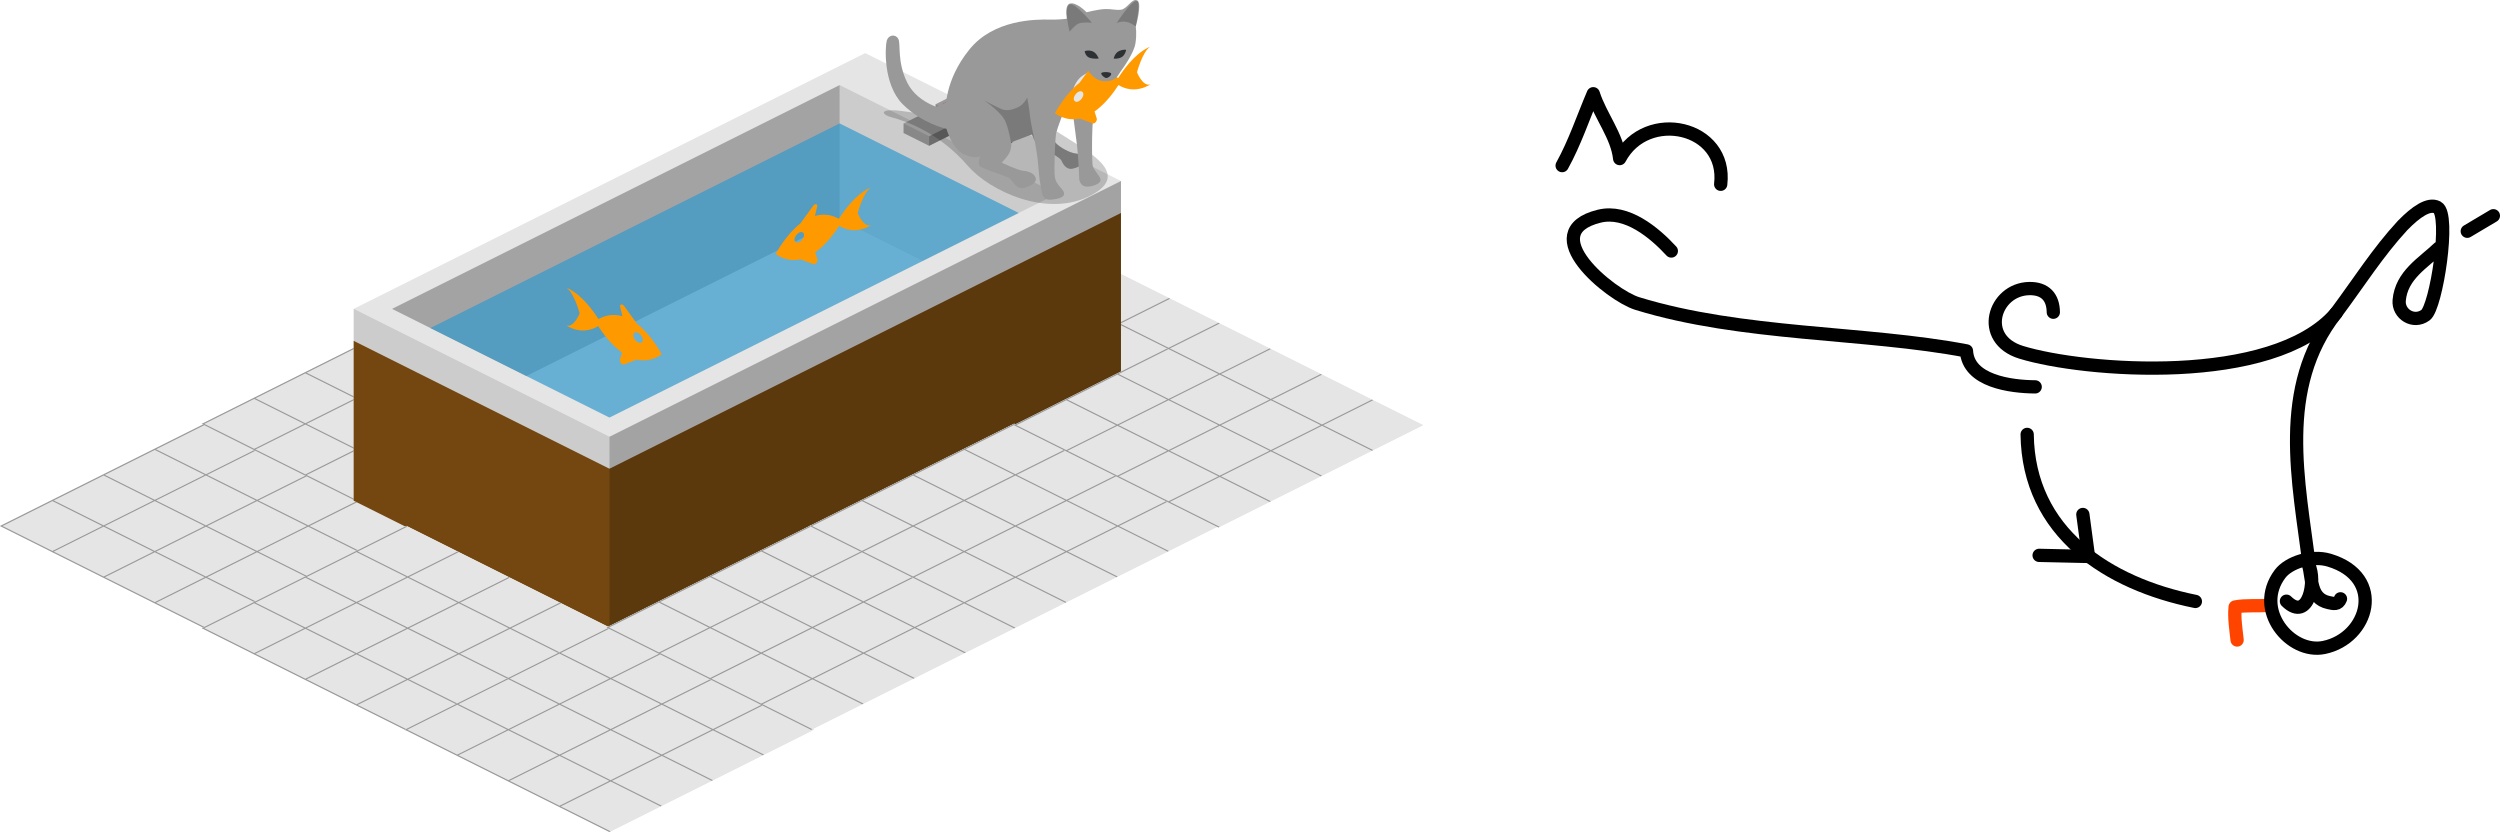 <?xml version="1.0" encoding="UTF-8" standalone="no"?>
<svg
   id="svg1088"
   version="1.1"
   viewBox="0 0 207.222 68.936"
   height="68.936mm"
   width="207.222mm"
   sodipodi:docname="45 soweli li pali e ijo ike tawa kala. kala li moli tan ni..svg"
   inkscape:version="1.3.2 (091e20e, 2023-11-25, custom)"
   xmlns:inkscape="http://www.inkscape.org/namespaces/inkscape"
   xmlns:sodipodi="http://sodipodi.sourceforge.net/DTD/sodipodi-0.dtd"
   xmlns="http://www.w3.org/2000/svg"
   xmlns:svg="http://www.w3.org/2000/svg"
   xmlns:rdf="http://www.w3.org/1999/02/22-rdf-syntax-ns#"
   xmlns:cc="http://creativecommons.org/ns#"
   xmlns:dc="http://purl.org/dc/elements/1.1/">
  <sodipodi:namedview
     id="namedview1"
     pagecolor="#ffffff"
     bordercolor="#000000"
     borderopacity="0.25"
     inkscape:showpageshadow="2"
     inkscape:pageopacity="0.0"
     inkscape:pagecheckerboard="0"
     inkscape:deskcolor="#d1d1d1"
     inkscape:document-units="mm"
     inkscape:zoom="0.92752236"
     inkscape:cx="479.7728"
     inkscape:cy="68.461961"
     inkscape:window-width="1920"
     inkscape:window-height="1051"
     inkscape:window-x="-9"
     inkscape:window-y="-9"
     inkscape:window-maximized="1"
     inkscape:current-layer="svg1088" />
  <defs
     id="defs1082" />
  <g
     transform="matrix(0.265,0,0,0.265,0,35.122)"
     id="g1755-7">
    <path
       style="opacity:1;fill:#e5e5e5"
       d="M 64,0 128,32 64,64 0,32 Z"
       id="path1738-9" />
    <path
       style="opacity:1;fill:#e5e5e5"
       d="M 64,0 128,32 64,64 0,32 Z"
       id="path1740-2" />
    <path
       style="opacity:1;fill:#999999"
       d="M 112.4,24.2 112,24 96.4,31.8 80.8,24 96.4,16.2 96,16 80.4,23.8 64.8,16 80.4,8.2 80,8 64.4,15.8 48.8,8 64.4,0.2 64,0 48.4,7.8 48,8 32.4,15.8 32,16 16.4,23.8 16,24 0.4,31.8 0,32 0.4,32.2 16,40 16.4,40.2 32,48 32.4,48.2 48,56 48.4,56.2 64,64 64.4,63.8 48.8,56 64.4,48.2 80,56 80.4,55.8 64.8,48 80.4,40.2 96,48 96.4,47.8 80.8,40 96.4,32.2 112,40 112.4,39.8 96.8,32 Z M 80,24 64.4,31.8 48.8,24 64.4,16.2 Z M 64,32 48.4,39.8 32.8,32 48.4,24.2 Z M 48.4,8.2 64,16 48.4,23.8 32.8,16 Z m -16,8 L 48,24 32.4,31.8 16.8,24 Z M 0.8,32 16.4,24.2 32,32 16.4,39.8 Z m 16,8 L 32.4,32.2 48,40 32.4,47.8 Z M 48.4,55.8 32.8,48 48.4,40.2 64,48 Z m 16,-8 L 48.8,40 64.4,32.2 80,40 Z m 16,-8 L 64.8,32 80.4,24.2 96,32 Z"
       id="path1742-02" />
  </g>
  <g
     transform="matrix(0.265,0,0,0.265,16.722,26.655)"
     id="g1755-3">
    <path
       style="opacity:1;fill:#e5e5e5"
       d="M 64,0 128,32 64,64 0,32 Z"
       id="path1738-75" />
    <path
       style="opacity:1;fill:#e5e5e5"
       d="M 64,0 128,32 64,64 0,32 Z"
       id="path1740-9" />
    <path
       style="opacity:1;fill:#999999"
       d="M 112.4,24.2 112,24 96.4,31.8 80.8,24 96.4,16.2 96,16 80.4,23.8 64.8,16 80.4,8.2 80,8 64.4,15.8 48.8,8 64.4,0.2 64,0 48.4,7.8 48,8 32.4,15.8 32,16 16.4,23.8 16,24 0.4,31.8 0,32 0.4,32.2 16,40 16.4,40.2 32,48 32.4,48.2 48,56 48.4,56.2 64,64 64.4,63.8 48.8,56 64.4,48.2 80,56 80.4,55.8 64.8,48 80.4,40.2 96,48 96.4,47.8 80.8,40 96.4,32.2 112,40 112.4,39.8 96.8,32 Z M 80,24 64.4,31.8 48.8,24 64.4,16.2 Z M 64,32 48.4,39.8 32.8,32 48.4,24.2 Z M 48.4,8.2 64,16 48.4,23.8 32.8,16 Z m -16,8 L 48,24 32.4,31.8 16.8,24 Z M 0.8,32 16.4,24.2 32,32 16.4,39.8 Z m 16,8 L 32.4,32.2 48,40 32.4,47.8 Z M 48.4,55.8 32.8,48 48.4,40.2 64,48 Z m 16,-8 L 48.8,40 64.4,32.2 80,40 Z m 16,-8 L 64.8,32 80.4,24.2 96,32 Z"
       id="path1742-2" />
  </g>
  <g
     transform="matrix(0.265,0,0,0.265,67.204,18.347)"
     id="g1755-6-5-1">
    <path
       style="opacity:1;fill:#e5e5e5"
       d="M 64,0 128,32 64,64 0,32 Z"
       id="path1738-7-6-2" />
    <path
       style="opacity:1;fill:#e5e5e5"
       d="M 64,0 128,32 64,64 0,32 Z"
       id="path1740-5-2-7" />
    <path
       style="opacity:1;fill:#999999"
       d="M 112.4,24.2 112,24 96.4,31.8 80.8,24 96.4,16.2 96,16 80.4,23.8 64.8,16 80.4,8.2 80,8 64.4,15.8 48.8,8 64.4,0.2 64,0 48.4,7.8 48,8 32.4,15.8 32,16 16.4,23.8 16,24 0.4,31.8 0,32 0.4,32.2 16,40 16.4,40.2 32,48 32.4,48.2 48,56 48.4,56.2 64,64 64.4,63.8 48.8,56 64.4,48.2 80,56 80.4,55.8 64.8,48 80.4,40.2 96,48 96.4,47.8 80.8,40 96.4,32.2 112,40 112.4,39.8 96.8,32 Z M 80,24 64.4,31.8 48.8,24 64.4,16.2 Z M 64,32 48.4,39.8 32.8,32 48.4,24.2 Z M 48.4,8.2 64,16 48.4,23.8 32.8,16 Z m -16,8 L 48,24 32.4,31.8 16.8,24 Z M 0.8,32 16.4,24.2 32,32 16.4,39.8 Z m 16,8 L 32.4,32.2 48,40 32.4,47.8 Z M 48.4,55.8 32.8,48 48.4,40.2 64,48 Z m 16,-8 L 48.8,40 64.4,32.2 80,40 Z m 16,-8 L 64.8,32 80.4,24.2 96,32 Z"
       id="path1742-3-9-0" />
  </g>
  <g
     transform="matrix(0.265,0,0,0.265,29.316,-11.498)"
     id="g1701">
    <path
       style="fill:#e5e5e5"
       d="m 0,140 v 60 l 80,40 160,-80 V 100 L 160,60 Z"
       id="path1633" />
    <path
       style="fill:#825012"
       d="M 80,190 0,150 v 50 l 80,40 160,-80 v -50 z"
       id="path1635" />
    <path
       style="opacity:0.11"
       d="M 80,240 0,200 v -60 l 80,40 z"
       id="path1637" />
    <path
       style="opacity:0.29"
       d="m 80,180 v 60 l 160,-80 v -60 z"
       id="path1639" />
    <path
       style="fill:#e5e5e5"
       d="M 12,140 80,174 220,104 152,70 Z"
       id="path1641" />
    <path
       style="opacity:0.29"
       d="M 152,112 V 70 l -140,70 42,21 z"
       id="path1643" />
    <path
       style="opacity:0.11"
       d="m 152,112 26,13 42,-21 -68,-34 z"
       id="path1645" />
    <path
       style="opacity:0.7;fill:#3399cc"
       d="M 24,146 80,174 208,110 152,82 Z"
       id="path1647" />
    <path
       style="fill:#999999"
       d="m 182,80 4,2 4,-2 v -4 l -4,-2 -4,2 z"
       id="path1649" />
    <path
       style="opacity:0.29"
       d="m 186,78 v 4 l 4,-2 v -4 z"
       id="path1651" />
    <path
       style="opacity:0.11"
       d="m 186,78 v 4 l -4,-2 v -4 z"
       id="path1653" />
    <path
       style="fill:#cc291f"
       d="m 186,75 2,1 -2,1 -2,-1 z"
       id="path1655" />
    <path
       style="fill:#999999"
       d="m 180,89 10,-5 6,3 6,-3 v -9 l -8,-4 -22,11 v 3 z"
       id="path1657" />
    <path
       style="opacity:0.29"
       d="m 202,75 -22,11 v 3 l 16,-8 v 6 l 6,-3 z"
       id="path1659" />
    <path
       style="opacity:0.11"
       d="m 196,81 v 6 l -6,-3 z"
       id="path1661" />
    <path
       style="opacity:0.11"
       d="m 172,82 8,4 v 3 l -8,-4 z"
       id="path1663" />
    <path
       style="fill:#999999"
       d="m 198,88 4,2 4,-2 v -4 l -4,-2 -4,2 z"
       id="path1665" />
    <path
       style="opacity:0.29"
       d="m 202,86 v 4 l 4,-2 v -4 z"
       id="path1667" />
    <path
       style="opacity:0.11"
       d="m 202,86 v 4 l -4,-2 v -4 z"
       id="path1669" />
    <path
       style="fill:#3366cc"
       d="m 202,83 2,1 -2,1 -2,-1 z"
       id="path1671" />
  </g>
  <path
     style="fill:#ff9900;fill-opacity:1;stroke-width:0.265"
     d="m 52.81,26.846 -1.058,-1.455 c -0.159,-0.238 -0.423,-0.185 -0.344,0.053 l 0.185,0.767 c -0.9,-0.265 -1.614,0.026 -1.984,0.238 -0.423,-0.661 -1.323,-1.931 -2.461,-2.514 -0.053,-0.026 -0.132,-0.053 -0.185,-0.079 0.635,0.423 1.085,2.117 1.085,2.117 0,0 -0.476,1.217 -1.111,1.005 0.053,0.026 0.132,0.079 0.185,0.106 1.138,0.582 2.037,0.212 2.461,-0.053 0.37,0.582 1.085,1.561 1.984,2.196 l -0.185,0.582 c -0.053,0.185 0.185,0.476 0.344,0.397 l 1.058,-0.397 c 1.244,0.265 2.064,-0.45 2.064,-0.45 0,0 -0.82,-1.561 -2.037,-2.514 z m 0.079,1.535 c -0.212,-0.106 -0.397,-0.37 -0.397,-0.582 0,-0.212 0.185,-0.318 0.397,-0.212 0.212,0.106 0.397,0.37 0.397,0.582 0,0.212 -0.185,0.318 -0.397,0.212 z"
     id="path1703" />
  <path
     style="fill:#ff9900;fill-opacity:1;stroke-width:0.265"
     d="m 66.331,18.533 1.058,-1.455 c 0.159,-0.238 0.423,-0.185 0.344,0.053 l -0.185,0.767 c 0.9,-0.265 1.614,0.026 1.984,0.238 0.423,-0.661 1.323,-1.931 2.461,-2.514 0.053,-0.026 0.132,-0.053 0.185,-0.079 -0.635,0.423 -1.085,2.117 -1.085,2.117 0,0 0.476,1.217 1.111,1.005 -0.053,0.026 -0.132,0.079 -0.185,0.106 -1.138,0.582 -2.037,0.212 -2.461,-0.053 -0.37,0.582 -1.085,1.561 -1.984,2.196 l 0.185,0.582 c 0.053,0.185 -0.185,0.476 -0.344,0.397 l -1.058,-0.397 c -1.244,0.265 -2.064,-0.45 -2.064,-0.45 0,0 0.82,-1.561 2.037,-2.514 z m -0.079,1.535 c 0.212,-0.106 0.397,-0.37 0.397,-0.582 0,-0.212 -0.185,-0.318 -0.397,-0.212 -0.212,0.106 -0.397,0.37 -0.397,0.582 0,0.212 0.185,0.318 0.397,0.212 z"
     id="path1703-3" />
  <g
     transform="matrix(0.265,0,0,0.265,16.722,43.589)"
     id="g1755-62">
    <path
       style="opacity:1;fill:#e5e5e5"
       d="M 64,0 128,32 64,64 0,32 Z"
       id="path1738-6" />
    <path
       style="opacity:1;fill:#e5e5e5"
       d="M 64,0 128,32 64,64 0,32 Z"
       id="path1740-1" />
    <path
       style="opacity:1;fill:#999999"
       d="M 112.4,24.2 112,24 96.4,31.8 80.8,24 96.4,16.2 96,16 80.4,23.8 64.8,16 80.4,8.2 80,8 64.4,15.8 48.8,8 64.4,0.2 64,0 48.4,7.8 48,8 32.4,15.8 32,16 16.4,23.8 16,24 0.4,31.8 0,32 0.4,32.2 16,40 16.4,40.2 32,48 32.4,48.2 48,56 48.4,56.2 64,64 64.4,63.8 48.8,56 64.4,48.2 80,56 80.4,55.8 64.8,48 80.4,40.2 96,48 96.4,47.8 80.8,40 96.4,32.2 112,40 112.4,39.8 96.8,32 Z M 80,24 64.4,31.8 48.8,24 64.4,16.2 Z M 64,32 48.4,39.8 32.8,32 48.4,24.2 Z M 48.4,8.2 64,16 48.4,23.8 32.8,16 Z m -16,8 L 48,24 32.4,31.8 16.8,24 Z M 0.8,32 16.4,24.2 32,32 16.4,39.8 Z m 16,8 L 32.4,32.2 48,40 32.4,47.8 Z M 48.4,55.8 32.8,48 48.4,40.2 64,48 Z m 16,-8 L 48.8,40 64.4,32.2 80,40 Z m 16,-8 L 64.8,32 80.4,24.2 96,32 Z"
       id="path1742-8" />
  </g>
  <g
     transform="matrix(0.265,0,0,0.265,33.549,52.002)"
     id="g1755-9">
    <path
       style="opacity:1;fill:#e5e5e5"
       d="M 64,0 128,32 64,64 0,32 Z"
       id="path1738-3" />
    <path
       style="opacity:1;fill:#e5e5e5"
       d="M 64,0 128,32 64,64 0,32 Z"
       id="path1740-6" />
    <path
       style="opacity:1;fill:#999999"
       d="M 112.4,24.2 112,24 96.4,31.8 80.8,24 96.4,16.2 96,16 80.4,23.8 64.8,16 80.4,8.2 80,8 64.4,15.8 48.8,8 64.4,0.2 64,0 48.4,7.8 48,8 32.4,15.8 32,16 16.4,23.8 16,24 0.4,31.8 0,32 0.4,32.2 16,40 16.4,40.2 32,48 32.4,48.2 48,56 48.4,56.2 64,64 64.4,63.8 48.8,56 64.4,48.2 80,56 80.4,55.8 64.8,48 80.4,40.2 96,48 96.4,47.8 80.8,40 96.4,32.2 112,40 112.4,39.8 96.8,32 Z M 80,24 64.4,31.8 48.8,24 64.4,16.2 Z M 64,32 48.4,39.8 32.8,32 48.4,24.2 Z M 48.4,8.2 64,16 48.4,23.8 32.8,16 Z m -16,8 L 48,24 32.4,31.8 16.8,24 Z M 0.8,32 16.4,24.2 32,32 16.4,39.8 Z m 16,8 L 32.4,32.2 48,40 32.4,47.8 Z M 48.4,55.8 32.8,48 48.4,40.2 64,48 Z m 16,-8 L 48.8,40 64.4,32.2 80,40 Z m 16,-8 L 64.8,32 80.4,24.2 96,32 Z"
       id="path1742-0" />
  </g>
  <g
     transform="matrix(0.265,0,0,0.265,50.271,43.536)"
     id="g1755">
    <path
       style="opacity:1;fill:#e5e5e5"
       d="M 64,0 128,32 64,64 0,32 Z"
       id="path1738" />
    <path
       style="opacity:1;fill:#e5e5e5"
       d="M 64,0 128,32 64,64 0,32 Z"
       id="path1740" />
    <path
       style="opacity:1;fill:#999999"
       d="M 112.4,24.2 112,24 96.4,31.8 80.8,24 96.4,16.2 96,16 80.4,23.8 64.8,16 80.4,8.2 80,8 64.4,15.8 48.8,8 64.4,0.2 64,0 48.4,7.8 48,8 32.4,15.8 32,16 16.4,23.8 16,24 0.4,31.8 0,32 0.4,32.2 16,40 16.4,40.2 32,48 32.4,48.2 48,56 48.4,56.2 64,64 64.4,63.8 48.8,56 64.4,48.2 80,56 80.4,55.8 64.8,48 80.4,40.2 96,48 96.4,47.8 80.8,40 96.4,32.2 112,40 112.4,39.8 96.8,32 Z M 80,24 64.4,31.8 48.8,24 64.4,16.2 Z M 64,32 48.4,39.8 32.8,32 48.4,24.2 Z M 48.4,8.2 64,16 48.4,23.8 32.8,16 Z m -16,8 L 48,24 32.4,31.8 16.8,24 Z M 0.8,32 16.4,24.2 32,32 16.4,39.8 Z m 16,8 L 32.4,32.2 48,40 32.4,47.8 Z M 48.4,55.8 32.8,48 48.4,40.2 64,48 Z m 16,-8 L 48.8,40 64.4,32.2 80,40 Z m 16,-8 L 64.8,32 80.4,24.2 96,32 Z"
       id="path1742" />
  </g>
  <g
     transform="matrix(0.265,0,0,0.265,67.098,35.122)"
     id="g1755-6">
    <path
       style="opacity:1;fill:#e5e5e5"
       d="M 64,0 128,32 64,64 0,32 Z"
       id="path1738-7" />
    <path
       style="opacity:1;fill:#e5e5e5"
       d="M 64,0 128,32 64,64 0,32 Z"
       id="path1740-5" />
    <path
       style="opacity:1;fill:#999999"
       d="M 112.4,24.2 112,24 96.4,31.8 80.8,24 96.4,16.2 96,16 80.4,23.8 64.8,16 80.4,8.2 80,8 64.4,15.8 48.8,8 64.4,0.2 64,0 48.4,7.8 48,8 32.4,15.8 32,16 16.4,23.8 16,24 0.4,31.8 0,32 0.4,32.2 16,40 16.4,40.2 32,48 32.4,48.2 48,56 48.4,56.2 64,64 64.4,63.8 48.8,56 64.4,48.2 80,56 80.4,55.8 64.8,48 80.4,40.2 96,48 96.4,47.8 80.8,40 96.4,32.2 112,40 112.4,39.8 96.8,32 Z M 80,24 64.4,31.8 48.8,24 64.4,16.2 Z M 64,32 48.4,39.8 32.8,32 48.4,24.2 Z M 48.4,8.2 64,16 48.4,23.8 32.8,16 Z m -16,8 L 48,24 32.4,31.8 16.8,24 Z M 0.8,32 16.4,24.2 32,32 16.4,39.8 Z m 16,8 L 32.4,32.2 48,40 32.4,47.8 Z M 48.4,55.8 32.8,48 48.4,40.2 64,48 Z m 16,-8 L 48.8,40 64.4,32.2 80,40 Z m 16,-8 L 64.8,32 80.4,24.2 96,32 Z"
       id="path1742-3" />
  </g>
  <g
     transform="matrix(0.265,0,0,0.265,84.032,26.761)"
     id="g1755-6-5">
    <path
       style="opacity:1;fill:#e5e5e5"
       d="M 64,0 128,32 64,64 0,32 Z"
       id="path1738-7-6" />
    <path
       style="opacity:1;fill:#e5e5e5"
       d="M 64,0 128,32 64,64 0,32 Z"
       id="path1740-5-2" />
    <path
       style="opacity:1;fill:#999999"
       d="M 112.4,24.2 112,24 96.4,31.8 80.8,24 96.4,16.2 96,16 80.4,23.8 64.8,16 80.4,8.2 80,8 64.4,15.8 48.8,8 64.4,0.2 64,0 48.4,7.8 48,8 32.4,15.8 32,16 16.4,23.8 16,24 0.4,31.8 0,32 0.4,32.2 16,40 16.4,40.2 32,48 32.4,48.2 48,56 48.4,56.2 64,64 64.4,63.8 48.8,56 64.4,48.2 80,56 80.4,55.8 64.8,48 80.4,40.2 96,48 96.4,47.8 80.8,40 96.4,32.2 112,40 112.4,39.8 96.8,32 Z M 80,24 64.4,31.8 48.8,24 64.4,16.2 Z M 64,32 48.4,39.8 32.8,32 48.4,24.2 Z M 48.4,8.2 64,16 48.4,23.8 32.8,16 Z m -16,8 L 48,24 32.4,31.8 16.8,24 Z M 0.8,32 16.4,24.2 32,32 16.4,39.8 Z m 16,8 L 32.4,32.2 48,40 32.4,47.8 Z M 48.4,55.8 32.8,48 48.4,40.2 64,48 Z m 16,-8 L 48.8,40 64.4,32.2 80,40 Z m 16,-8 L 64.8,32 80.4,24.2 96,32 Z"
       id="path1742-3-9" />
  </g>
  <g
     transform="translate(-17.437,-102.853)"
     id="g2455">
    <g
       id="g2419">
      <path
         id="path2332"
         d="m 105.094,113.792 c 2.408,1.561 6.218,3.413 2.805,5.239 -3.625,1.931 -8.44,-0.344 -10.239,-2.434 -2.408,-2.778 -5.133,-3.704 -6.324,-4.022 -0.979,-0.265 -1.005,-0.82 1.164,-0.476 0.37,0.053 3.069,0.397 5.715,0.767 2.699,0.37 6.138,0.45 6.879,0.926 z"
         style="opacity:0.2;stroke-width:0.265" />
      <path
         id="path2334"
         d="m 102.951,113.925 c 0,0 0.212,0.767 0.741,1.085 0.529,0.318 1.614,0.9 1.72,1.138 0.106,0.238 0.37,0.794 0.926,0.688 0.556,-0.106 1.27,-0.582 1.085,-0.926 -0.185,-0.344 -0.45,-0.238 -1.005,-0.37 -0.556,-0.132 -1.376,-0.635 -1.587,-0.979 -0.238,-0.344 -0.45,-1.058 -0.45,-1.058 z"
         style="fill:#999999;stroke-width:0.265" />
      <path
         id="path2336"
         d="m 102.951,113.925 c 0,0 0.212,0.767 0.741,1.085 0.529,0.318 1.614,0.9 1.72,1.138 0.106,0.238 0.37,0.794 0.926,0.688 0.556,-0.106 1.27,-0.582 1.085,-0.926 -0.185,-0.344 -0.45,-0.238 -1.005,-0.37 -0.556,-0.132 -1.376,-0.635 -1.587,-0.979 -0.238,-0.344 -0.45,-1.058 -0.45,-1.058 z"
         style="opacity:0.2;stroke-width:0.265" />
      <path
         id="path2338"
         d="m 95.833,111.94 c 0,0 -2.249,-0.397 -3.175,-2.196 -0.9,-1.799 -0.529,-3.254 -0.767,-3.678 -0.238,-0.423 -0.82,-0.318 -0.953,0.159 -0.132,0.476 -0.318,3.572 1.296,5.239 1.667,1.667 3.651,2.064 3.651,2.064 0,0 0.476,1.667 1.455,2.117 0.979,0.45 1.349,0.132 1.349,0.132 0,0 -0.238,0.529 -0.053,0.82 0.185,0.265 2.223,0.82 2.514,1.058 0.291,0.265 0.556,1.005 1.296,0.741 0.741,-0.265 0.979,-0.556 0.794,-0.9 -0.185,-0.344 -0.688,-0.476 -1.058,-0.503 -0.37,-0.026 -1.72,-0.661 -1.72,-0.661 0,0 0.582,-0.556 0.714,-0.979 0.132,-0.423 0.079,-0.714 0.079,-0.714 l 1.826,-0.688 c 0,0 0.318,1.429 0.397,2.434 0.079,1.005 0.132,1.482 0.238,1.958 0.106,0.503 0.053,1.138 0.873,1.058 0.82,-0.079 1.138,-0.291 1.032,-0.609 -0.106,-0.318 -0.635,-0.635 -0.741,-1.217 -0.106,-0.556 0.026,-3.413 0.106,-3.704 0.053,-0.291 0.661,-1.879 0.661,-1.879 l 0.661,-0.132 c 0,0 0.291,2.064 0.397,2.99 0.106,0.926 0.185,2.434 0.185,2.752 0,0.318 0.185,0.688 0.582,0.714 0.397,0.053 1.217,-0.212 1.191,-0.556 -0.026,-0.344 -0.609,-0.82 -0.661,-1.217 -0.053,-0.397 -0.132,-3.916 0.238,-5.133 0.37,-1.217 0.635,-1.879 0.635,-1.879 l -2.302,-5.239 c 0,0 -0.926,0.212 -2.09,0.185 -1.191,-0.026 -4.71,-0.026 -6.72,2.514 -2.064,2.566 -1.931,4.948 -1.931,4.948 z"
         style="fill:#999999;stroke-width:0.265" />
      <path
         id="path2340"
         d="m 105.596,112.02 c 0,0 0.661,-0.556 0.714,-1.296 0.053,-0.741 0.476,-1.349 0.847,-1.587 0.37,-0.265 1.64,-0.9 1.64,-0.9 0,0 0.344,1.138 -0.132,1.931 -0.476,0.794 -1.27,1.429 -1.931,1.64 -0.661,0.212 -1.138,0.212 -1.138,0.212 z"
         style="fill:#e5e5e5;stroke-width:0.265" />
      <path
         id="path2342"
         d="m 103.083,113.951 c 0,0 -0.185,-0.82 -0.265,-1.429 -0.053,-0.635 -0.238,-1.587 -0.238,-1.587 0,0 -0.238,0.556 -0.741,0.794 -0.503,0.238 -0.979,0.344 -1.402,0.159 -0.423,-0.185 -1.429,-0.714 -1.429,-0.714 0,0 1.508,1.005 1.799,1.826 0.318,0.82 0.423,1.667 0.423,1.667 z"
         style="opacity:0.2;stroke-width:0.265" />
    </g>
    <path
       id="path1703-3-2"
       d="m 106.919,109.716 1.058,-1.455 c 0.159,-0.238 0.423,-0.185 0.344,0.053 l -0.185,0.767 c 0.9,-0.265 1.614,0.026 1.984,0.238 0.423,-0.661 1.323,-1.931 2.461,-2.514 0.053,-0.026 0.132,-0.053 0.185,-0.079 -0.635,0.423 -1.085,2.117 -1.085,2.117 0,0 0.476,1.217 1.111,1.005 -0.053,0.026 -0.132,0.079 -0.185,0.106 -1.138,0.582 -2.037,0.212 -2.461,-0.053 -0.37,0.582 -1.085,1.561 -1.984,2.196 l 0.185,0.582 c 0.053,0.185 -0.185,0.476 -0.344,0.397 l -1.058,-0.397 c -1.244,0.265 -2.064,-0.45 -2.064,-0.45 0,0 0.82,-1.561 2.037,-2.514 z m -0.079,1.535 c 0.212,-0.106 0.397,-0.37 0.397,-0.582 0,-0.212 -0.185,-0.318 -0.397,-0.212 -0.212,0.106 -0.397,0.37 -0.397,0.582 0,0.212 0.185,0.318 0.397,0.212 z"
       style="fill:#ff9900;fill-opacity:1;stroke-width:0.265" />
    <g
       id="g2411">
      <path
         id="path2344"
         d="m 106.099,105.484 c 0,0 -0.132,0.741 0.185,1.508 0.344,0.767 1.058,1.376 1.429,1.826 0.344,0.423 0.741,0.847 1.535,0.767 0.794,-0.106 0.847,-0.503 1.085,-0.82 0.238,-0.318 1.085,-1.508 1.217,-2.302 0.132,-0.82 0.026,-1.402 0.026,-1.402 0,0 0.556,-1.931 0.132,-2.17 -0.423,-0.238 -0.847,0.714 -1.349,0.767 -0.529,0.053 -0.767,-0.079 -1.349,-0.053 -0.582,0.026 -1.508,0.265 -1.508,0.265 0,0 -0.873,-0.9 -1.402,-0.714 -0.635,0.238 0,2.328 0,2.328 z"
         style="fill:#999999;stroke-width:0.265" />
      <path
         id="path2346"
         d="m 109.142,109.321 c -0.159,0 -0.45,-0.265 -0.423,-0.397 0.026,-0.132 0.767,-0.132 0.82,0.026 0.053,0.132 -0.238,0.37 -0.397,0.37 z"
         style="fill:#2d3134;stroke-width:0.265" />
      <path
         id="path2348"
         d="m 109.75,107.707 c 0,0 0.079,-0.476 0.476,-0.635 0.397,-0.159 0.556,-0.079 0.556,-0.079 0,0 -0.079,0.45 -0.397,0.609 -0.291,0.159 -0.635,0.106 -0.635,0.106 z"
         style="fill:#2d3134;stroke-width:0.265" />
      <path
         id="path2350"
         d="m 108.507,107.707 c 0,0 -0.159,-0.476 -0.529,-0.609 -0.37,-0.132 -0.635,0 -0.635,0 0,0 0.053,0.397 0.37,0.529 0.318,0.132 0.794,0.079 0.794,0.079 z"
         style="fill:#2d3134;stroke-width:0.265" />
      <path
         id="path2352"
         d="m 109.988,104.77 c 0,0 1.27,-1.984 1.693,-1.826 0.318,0.106 -0.106,2.117 -0.106,2.117 0,0 -0.344,-0.318 -0.794,-0.397 -0.423,-0.079 -0.794,0.106 -0.794,0.106 z"
         style="opacity:0.2;stroke-width:0.265" />
      <path
         id="path2354"
         d="m 107.951,104.744 c 0,0 -1.402,-1.667 -1.826,-1.535 -0.582,0.185 -0.026,2.275 -0.026,2.275 0,0 0.423,-0.556 0.767,-0.688 0.344,-0.132 1.085,-0.053 1.085,-0.053 z"
         style="opacity:0.2;stroke-width:0.265" />
    </g>
  </g>
  <path
     style="fill:none;stroke:#000000;stroke-width:1.1;stroke-linecap:round;stroke-linejoin:round;stroke-dasharray:none"
     d="m 138.534,20.805 c -1.386,-1.504 -3.691,-3.449 -5.976,-2.885 -5.456,1.345 0.946,6.559 3.144,7.236 8.699,2.679 18.883,2.328 27.295,3.929 0.144,2.519 3.687,2.967 5.697,2.982"
     id="path10" />
  <path
     style="fill:none;stroke:#000000;stroke-width:1.1;stroke-linecap:round;stroke-linejoin:round;stroke-dasharray:none"
     d="m 129.484,13.727 c 1.05,-1.894 1.736,-3.978 2.581,-5.958 0.589,1.843 1.987,3.492 2.188,5.375 2.229,-4.181 8.95,-2.705 8.373,2.131"
     id="path20" />
  <path
     style="fill:none;stroke:#000000;stroke-width:1.1;stroke-linecap:round;stroke-linejoin:round;stroke-dasharray:none"
     d="m 170.197,25.88 c -0.013,-1.23 -0.663,-1.992 -2.008,-1.961 -2.912,0.067 -4.207,4.189 -0.657,5.282 5.206,1.603 20.805,2.841 26.084,-3.225"
     id="path21"
     sodipodi:nodetypes="cssc" />
  <path
     style="fill:none;stroke:#000000;stroke-width:1.1;stroke-linecap:round;stroke-linejoin:round;stroke-dasharray:none"
     d="m 168.029,36.007 c 0.103,8.138 6.704,12.385 13.943,13.845"
     id="path22" />
  <path
     style="fill:none;stroke:#000000;stroke-width:1.1;stroke-linecap:round;stroke-linejoin:round;stroke-dasharray:none"
     d="m 172.645,42.644 0.466,3.48 -4.091,-0.091"
     id="path23"
     sodipodi:nodetypes="ccc" />
  <path
     style="fill:none;stroke:#ff4400;stroke-width:1.1;stroke-linecap:round;stroke-linejoin:round;stroke-dasharray:none;stroke-opacity:1"
     d="m 187.959,50.171 c -0.824,0.088 -1.815,-0.034 -2.692,0.141 -0.091,0.909 0.074,1.887 0.164,2.737"
     id="path24" />
  <path
     style="fill:none;stroke:#000000;stroke-width:1.1;stroke-linecap:round;stroke-linejoin:round;stroke-dasharray:none"
     d="m 193.073,46.434 c -1.487,-0.448 -3.379,0.205 -4.076,1.129 -2.254,2.99 0.853,6.675 3.629,6.106 3.716,-0.763 5.153,-5.819 0.447,-7.235 z"
     id="path25"
     sodipodi:nodetypes="ssss" />
  <path
     style="fill:none;stroke:#000000;stroke-width:1.1;stroke-linecap:round;stroke-linejoin:round;stroke-dasharray:none"
     d="m 193.616,25.972 c -4.849,6.193 -3.093,13.885 -2.185,21.011"
     id="path26"
     sodipodi:nodetypes="cc" />
  <path
     style="fill:none;stroke:#000000;stroke-width:1.1;stroke-linecap:round;stroke-linejoin:round;stroke-dasharray:none"
     d="m 194,49.635 c -0.196,0.507 -0.564,0.405 -0.999,0.309 -1.569,-0.347 -1.318,-2.014 -1.648,-3.121 0.676,1.231 0.012,4.82 -1.833,3.009"
     id="path27" />
  <path
     style="fill:none;stroke:#000000;stroke-width:1.1;stroke-linecap:round;stroke-linejoin:round;stroke-dasharray:none;stroke-opacity:1"
     d="m 193.681,25.885 c 1.824,-2.451 3.426,-4.99 5.464,-7.193 1.11,-1.14 2.177,-1.877 2.886,-1.501 1.1,0.583 -0.088,8.281 -0.983,8.931 -0.997,0.725 -2.281,-0.094 -2.182,-1.226 0.185,-2.1 1.993,-3.098 3.29,-4.342"
     id="path28"
     sodipodi:nodetypes="cssssc" />
  <path
     style="fill:none;stroke:#000000;stroke-width:1.1;stroke-linecap:round;stroke-linejoin:round;stroke-dasharray:none;stroke-opacity:1"
     d="m 204.509,19.168 c 0.721,-0.429 1.442,-0.857 2.164,-1.286"
     id="path29"
     sodipodi:nodetypes="cc" />
</svg>
